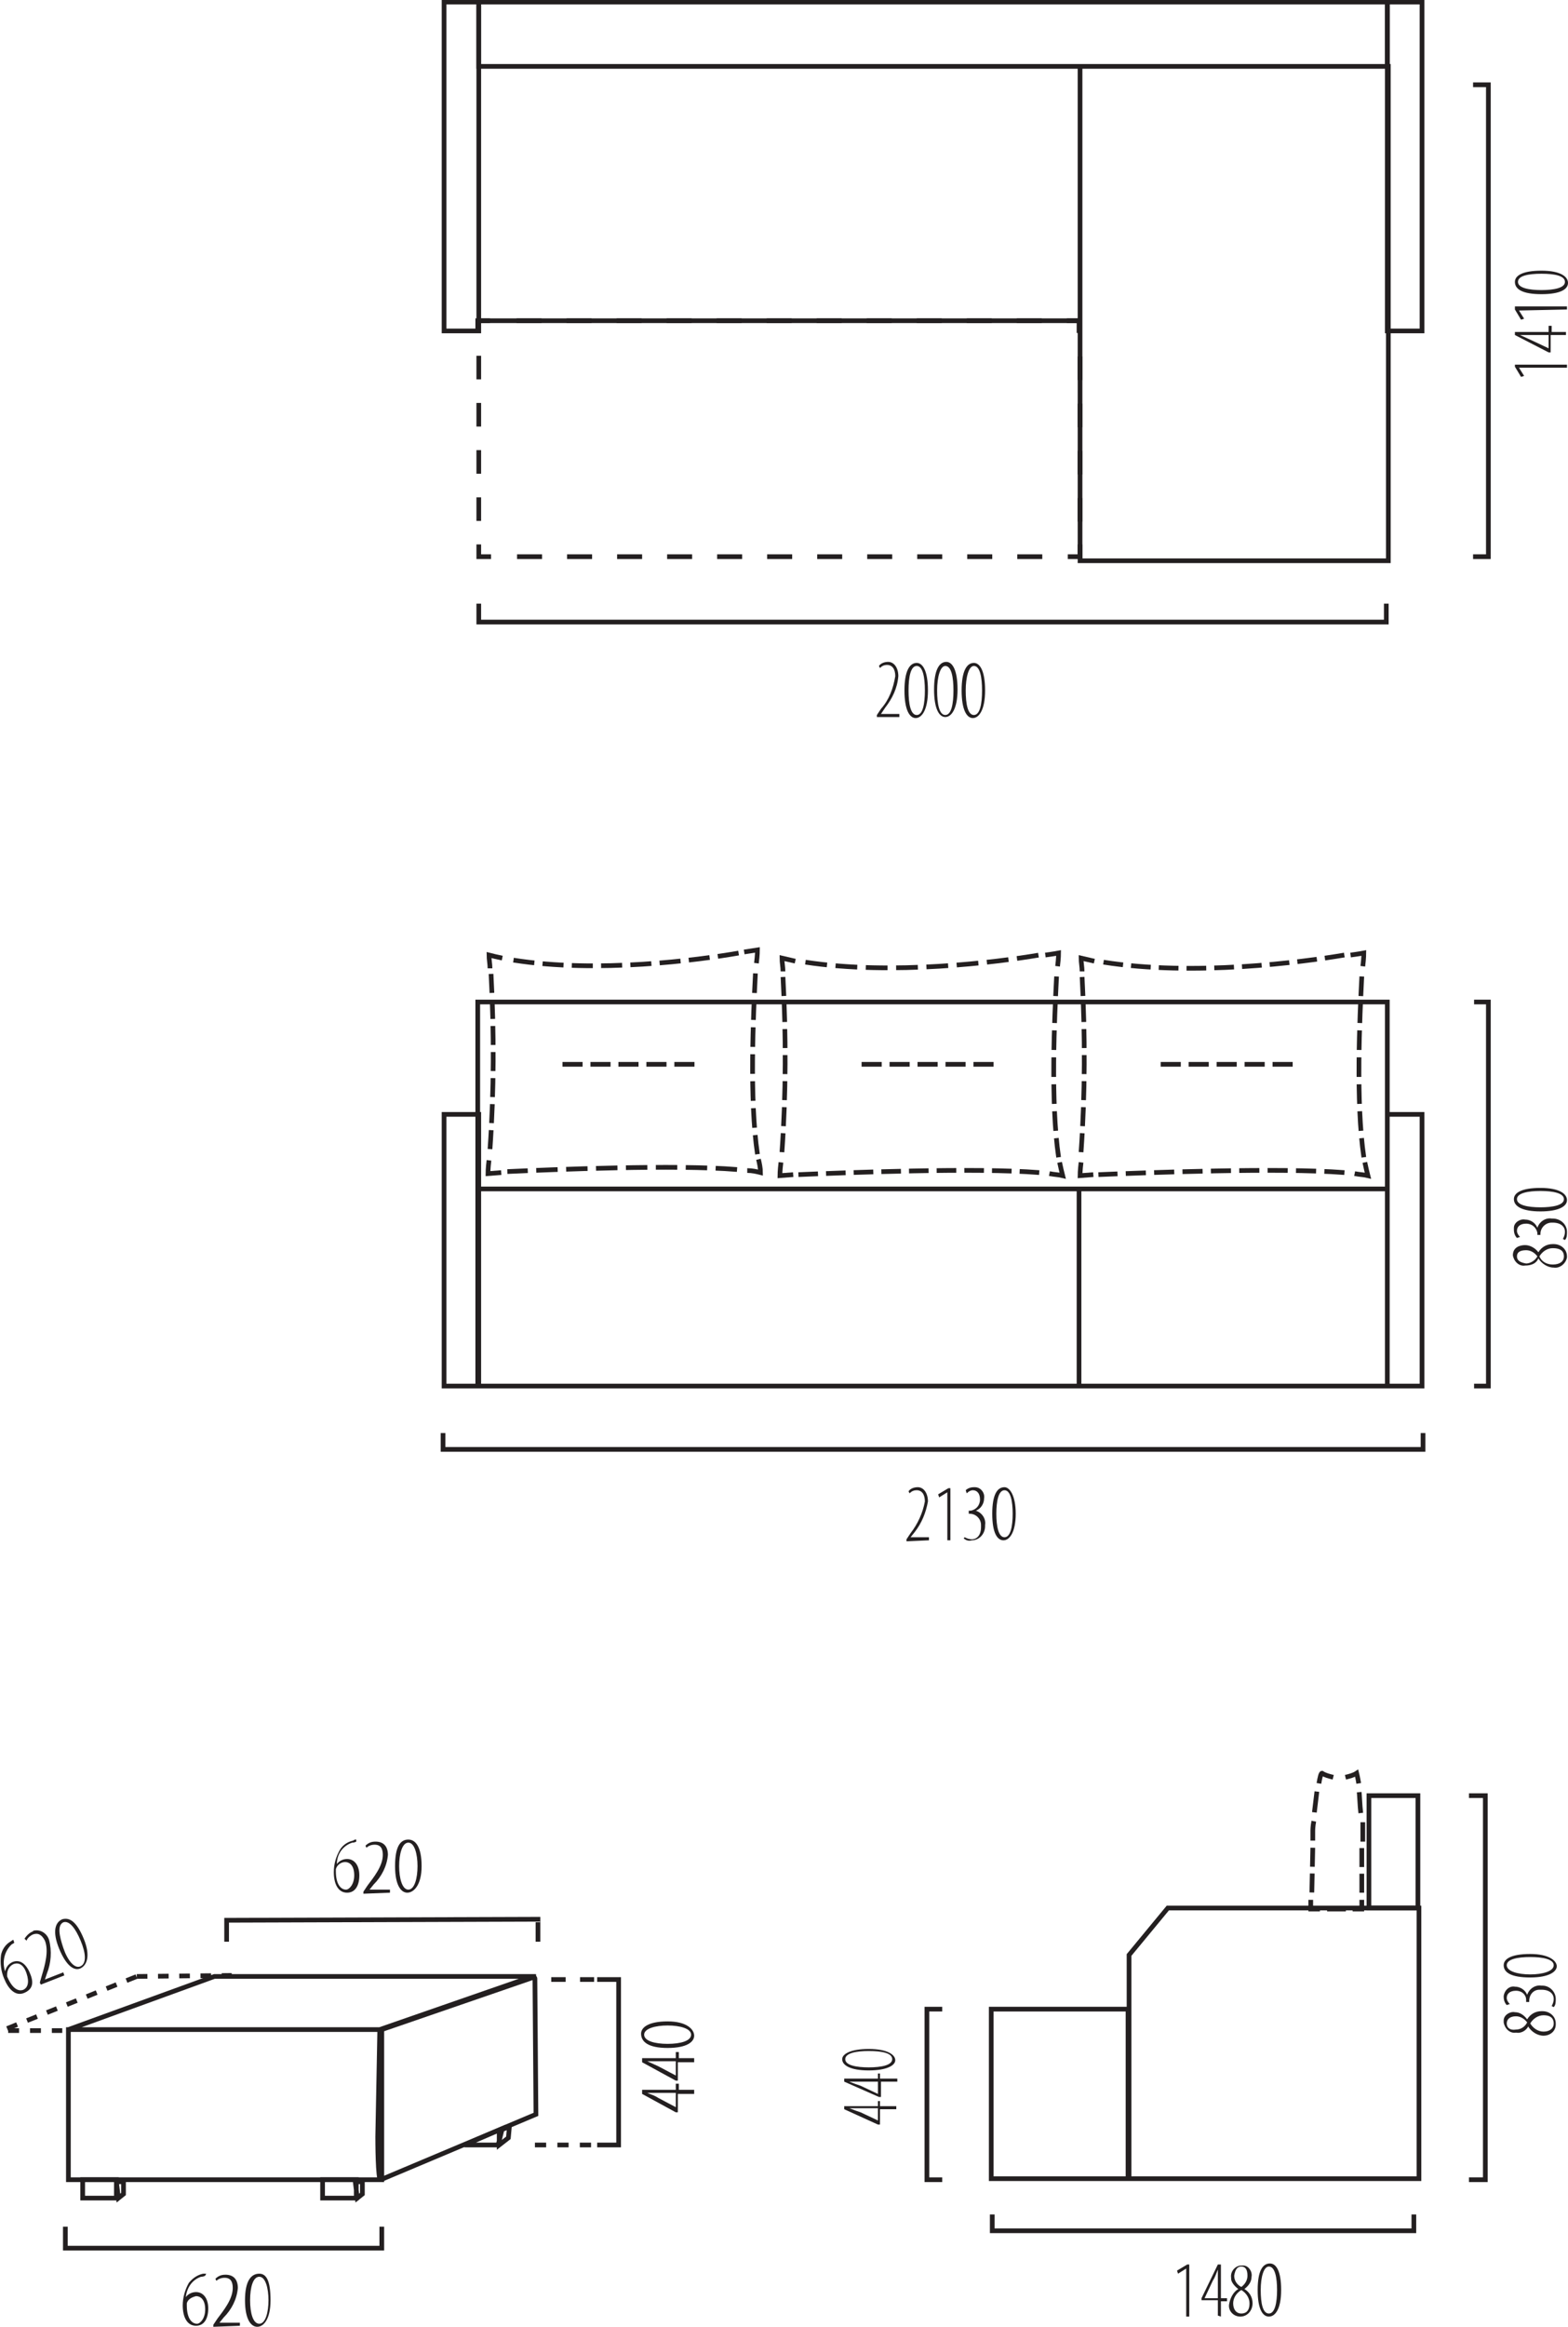 <?xml version="1.0" encoding="utf-8"?>
<!-- Generator: Adobe Illustrator 25.1.0, SVG Export Plug-In . SVG Version: 6.00 Build 0)  -->
<svg version="1.0" id="Слой_1" xmlns="http://www.w3.org/2000/svg" xmlns:xlink="http://www.w3.org/1999/xlink" x="0px" y="0px"
	 viewBox="0 0 153.6 227.8" style="enable-background:new 0 0 153.6 227.8;" xml:space="preserve">
<style type="text/css">
	.st0{fill:#231F20;}
	.st1{fill:none;stroke:#231F20;stroke-width:0.46;}
	.st2{fill:none;stroke:#231F20;stroke-width:0.46;stroke-dasharray:2.1,0.83;}
	.st3{fill:none;stroke:#231F20;stroke-width:0.46;stroke-dasharray:1.86,0.69;}
	.st4{fill:none;stroke:#231F20;stroke-width:0.46;stroke-dasharray:2.06,0.81;}
	.st5{fill:none;stroke:#231F20;stroke-width:0.46;stroke-dasharray:1.92,0.72;}
	.st6{fill:none;stroke:#231F20;stroke-width:0.46;stroke-dasharray:1.92,0.79;}
	.st7{fill:none;stroke:#231F20;stroke-width:0.46;stroke-dasharray:2.13,0.84;}
	.st8{fill:none;stroke:#231F20;stroke-width:0.46;stroke-dasharray:1.97,0.81;}
	.st9{fill:none;stroke:#231F20;stroke-width:0.46;stroke-dasharray:1.93,0.79;}
	.st10{fill:none;stroke:#231F20;stroke-width:0.46;stroke-dasharray:1.86,0.65;}
	.st11{fill:none;stroke:#231F20;stroke-width:0.46;stroke-dasharray:2.05,0.85;}
	.st12{fill:none;stroke:#231F20;stroke-width:0.46;stroke-dasharray:1.86,0.66;}
	.st13{fill:none;stroke:#231F20;stroke-width:0.46;stroke-dasharray:1.84,0.64;}
	.st14{fill:none;stroke:#231F20;stroke-width:0.46;stroke-dasharray:2.45,2.45;}
	.st15{fill:none;stroke:#231F20;stroke-width:0.46;stroke-dasharray:2.31,2.31;}
	.st16{fill:none;stroke:#231F20;stroke-width:0.46;stroke-dasharray:1.97,0.77;}
	.st17{fill:none;stroke:#231F20;stroke-width:0.46;stroke-dasharray:1.04,1.04;}
	.st18{fill:none;stroke:#231F20;stroke-width:0.46;stroke-dasharray:1.07,1.07;}
	.st19{fill:none;stroke:#231F20;stroke-width:0.46;stroke-dasharray:1.05,1.05;}
	.st20{fill:none;stroke:#231F20;stroke-width:0.46;stroke-dasharray:1.1,1.1;}
	.st21{fill:none;stroke:#231F20;stroke-width:0.46;stroke-dasharray:1.41,1.41;}
</style>
<path class="st0" d="M98.4,145.9c0.6,0,0.8,1.1,0.8,2.3s-0.2,2.3-0.8,2.3s-0.8-1.1-0.8-2.3S97.8,145.9,98.4,145.9 M98.4,145.6
	c-0.7,0-1.2,0.7-1.2,2.6s0.5,2.6,1.1,2.6s1.2-0.8,1.2-2.6S98.9,145.6,98.4,145.6 M94.4,150.6c0.2,0.2,0.5,0.3,0.8,0.2
	c0.7,0,1.3-0.6,1.3-1.4c0,0,0-0.1,0-0.1c0.1-0.6-0.3-1.2-0.9-1.4l0,0c0.5-0.2,0.8-0.7,0.8-1.2c0.1-0.5-0.3-1.1-0.9-1.1
	c0,0-0.1,0-0.1,0c-0.3,0-0.6,0.1-0.8,0.3l0.1,0.3c0.2-0.2,0.4-0.3,0.6-0.3c0.4,0,0.7,0.3,0.7,0.9c0,0.6-0.4,1-0.9,1.1c0,0,0,0-0.1,0
	h-0.1v0.3H95c0.6,0,1.1,0.5,1.1,1.1c0,0.1,0,0.1,0,0.2c0,0.8-0.4,1.2-0.9,1.2c-0.3,0-0.5-0.1-0.7-0.2L94.4,150.6z M92.8,150.8h0.3
	v-5.1h-0.2l-1,0.6l0.1,0.3l0.8-0.5l0,0L92.8,150.8z M91,150.8v-0.3h-1.8l0.4-0.5c0.7-0.9,1.1-1.9,1.3-3c0-0.8-0.4-1.4-1-1.4
	c-0.3,0-0.7,0.1-0.9,0.4l0.1,0.2c0.2-0.2,0.4-0.3,0.7-0.3c0.5,0,0.8,0.4,0.8,1.1c-0.2,1.1-0.7,2.2-1.4,3.1l-0.4,0.6v0.2L91,150.8z"
	/>
<path class="st0" d="M148.6,117.4c0-0.6,1.1-0.8,2.3-0.8s2.3,0.2,2.3,0.8s-1.1,0.8-2.3,0.8S148.6,118,148.6,117.4 M148.3,117.4
	c0,0.7,0.8,1.2,2.6,1.2s2.6-0.5,2.6-1.1s-0.7-1.2-2.6-1.2S148.3,116.8,148.3,117.4 M153.3,121.4c0.2-0.2,0.2-0.5,0.2-0.8
	c0-0.7-0.6-1.3-1.4-1.3c0,0-0.1,0-0.1,0c-0.6-0.1-1.2,0.3-1.4,0.9l0,0c-0.2-0.5-0.7-0.8-1.2-0.8c-0.5-0.1-1.1,0.3-1.1,0.8
	c0,0.1,0,0.1,0,0.2c0,0.3,0.1,0.6,0.3,0.8l0.3-0.1c-0.2-0.2-0.3-0.4-0.3-0.6c0-0.4,0.3-0.7,0.9-0.7c0.6,0,1,0.4,1.1,0.9
	c0,0,0,0,0,0.1v0.1h0.3v-0.1c0-0.6,0.5-1.1,1.1-1.1c0,0,0.1,0,0.1,0c0.8,0,1.2,0.4,1.2,0.9c0,0.3-0.1,0.5-0.2,0.7L153.3,121.4z
	 M148.6,123c0-0.4,0.3-0.6,0.9-0.6c0.4,0,0.8,0.2,1.1,0.6c-0.2,0.4-0.7,0.7-1.1,0.7C148.9,123.6,148.6,123.4,148.6,123 M153.2,123
	c0,0.5-0.4,0.8-1.1,0.8c-0.6,0-1.1-0.3-1.3-0.8c0.3-0.5,0.8-0.8,1.3-0.8C153,122.2,153.2,122.6,153.2,123 M150.7,123.2
	c0.3,0.5,0.9,0.9,1.5,0.9c0.6,0.1,1.2-0.4,1.3-1c0,0,0-0.1,0-0.1c0-0.7-0.6-1.2-1.3-1.2c0,0,0,0-0.1,0c-0.6,0-1.1,0.3-1.4,0.8l0,0
	c-0.3-0.4-0.8-0.7-1.3-0.7c-0.5,0-1.2,0.2-1.2,1c0.1,0.6,0.6,1.1,1.2,1c0,0,0,0,0,0C150,123.9,150.5,123.7,150.7,123.2L150.7,123.2z
	"/>
<path class="st1" d="M74.3,113.5c0.1,0.4,0.2,0.9,0.2,1.3c-0.4-0.1-0.8-0.2-1.3-0.2 M43.5,135.7h3.4v-26.6h-3.4V135.7z M135.9,135.7
	H46.8V98.1h89.1L135.9,135.7z M135.9,135.7h3.4v-26.6h-3.4V135.7z M144.4,98.1h1.4v37.6h-1.4 M139.4,140.3v1.6h-96v-1.6"/>
<path class="st2" d="M72.2,114.5c-6-0.5-18,0-22.5,0.2"/>
<path class="st1" d="M49.1,114.8l-1.3,0.1c0,0,0-0.5,0.1-1.3"/>
<path class="st3" d="M48,112.5c0.4-5.7,0.4-11.5,0.1-17.2"/>
<path class="st1" d="M48,94.8c0-0.4-0.1-0.9-0.1-1.3c0.4,0.1,0.8,0.2,1.3,0.3"/>
<path class="st4" d="M50.3,94c8.2,1.3,18.1,0,22.1-0.7"/>
<path class="st1" d="M72.9,93.2l1.3-0.2c0,0,0,0.5-0.1,1.3"/>
<path class="st5" d="M74,95.3c-0.2,4-0.6,12.3,0.2,17.7"/>
<path class="st1" d="M103.8,113.8c0.1,0.5,0.2,0.9,0.3,1.3c-0.4-0.1-0.8-0.1-1.3-0.2"/>
<path class="st6" d="M101.8,114.8c-6.2-0.5-18.9,0-23.6,0.2"/>
<path class="st1" d="M77.7,115l-1.3,0.1c0,0,0-0.5,0.1-1.3"/>
<path class="st3" d="M76.6,112.8c0.4-5.7,0.4-11.5,0.1-17.2"/>
<path class="st1" d="M76.7,95.1c0-0.4-0.1-0.9-0.1-1.3l1.3,0.3"/>
<path class="st7" d="M78.9,94.2c8.5,1.3,18.8,0,22.9-0.7"/>
<path class="st1" d="M102.4,93.5c0.8-0.1,1.3-0.2,1.3-0.2s0,0.5-0.1,1.3"/>
<path class="st5" d="M103.5,95.6c-0.2,4-0.6,12.3,0.2,17.7"/>
<path class="st1" d="M133.7,113.8c0.1,0.5,0.2,0.9,0.3,1.3c-0.4-0.1-0.8-0.1-1.3-0.2"/>
<path class="st8" d="M131.7,114.8c-6.4-0.5-19.3,0-24.1,0.2"/>
<path class="st1" d="M107.1,115l-1.3,0.1c0,0,0-0.5,0.1-1.3"/>
<path class="st3" d="M105.9,112.8c0.4-5.7,0.4-11.5,0.1-17.2"/>
<path class="st1" d="M106,95.1c0-0.4-0.1-0.9-0.1-1.3l1.3,0.3"/>
<path class="st9" d="M108.1,94.2c8.8,1.4,19.5,0,23.6-0.7"/>
<path class="st1" d="M132.3,93.5c0.8-0.1,1.3-0.2,1.3-0.2s0,0.5-0.1,1.3"/>
<path class="st5" d="M133.4,95.6c-0.2,4-0.6,12.3,0.2,17.7"/>
<path class="st0" d="M95.4,65.2c0.6,0,0.8,1.1,0.8,2.4S96,70,95.4,70s-0.8-1.1-0.8-2.4S94.9,65.2,95.4,65.2 M95.4,64.9
	c-0.7,0-1.2,0.8-1.2,2.7s0.5,2.7,1.1,2.7c0.6,0,1.2-0.8,1.2-2.7S96,64.9,95.4,64.9 M92.6,65.2c0.6,0,0.8,1.1,0.8,2.4
	S93.2,70,92.6,70s-0.8-1.1-0.8-2.4S92.1,65.2,92.6,65.2 M92.7,64.8c-0.7,0-1.2,0.8-1.2,2.7s0.5,2.7,1.1,2.7c0.6,0,1.2-0.8,1.2-2.7
	S93.3,64.8,92.7,64.8 M89.8,65.2c0.6,0,0.8,1.1,0.8,2.4S90.4,70,89.8,70S89,68.9,89,67.6S89.2,65.2,89.8,65.2 M89.8,64.9
	c-0.7,0-1.2,0.8-1.2,2.7s0.5,2.7,1.1,2.7s1.2-0.8,1.2-2.7S90.4,64.9,89.8,64.9 M88.1,70.2v-0.3h-1.8l0,0l0.4-0.6
	c0.7-0.9,1.2-1.9,1.3-3.1c0-0.8-0.4-1.4-1-1.4c-0.3,0-0.7,0.1-0.9,0.4l0.1,0.2c0.2-0.2,0.4-0.3,0.7-0.3c0.5,0,0.8,0.4,0.8,1.1
	c-0.2,1.2-0.6,2.3-1.4,3.2L85.9,70v0.2L88.1,70.2z"/>
<path class="st1" d="M105.8,6.5h30.2v48.4h-30.2V6.5z M135.8,59.1v1.8H46.9v-1.8 M135.9,6.5h-89V0.2h89V6.5z"/>
<path class="st0" d="M148.7,27.6c0-0.6,1-0.8,2.3-0.8s2.3,0.2,2.3,0.8s-1.1,0.8-2.3,0.8S148.7,28.2,148.7,27.6 M148.4,27.6
	c0,0.7,0.7,1.2,2.6,1.2s2.6-0.5,2.6-1.1s-0.7-1.2-2.6-1.2S148.4,27,148.4,27.6 M153.5,30.3V30h-5.1v0.3l0.6,1l0.3-0.1l-0.5-0.8l0,0
	L153.5,30.3z M151.7,34.1L151.7,34.1l-1.7-0.8l-1.1-0.5l0,0c0.4,0,0.7,0,1.1,0h1.7L151.7,34.1z M153.5,32.5H152v-0.6h-0.3v0.6h-3.3
	v0.3l3.3,1.7h0.2v-1.7h1.5V32.5z M153.5,36v-0.3h-5.1v0.2l0.6,1l0.3-0.1l-0.5-0.8l0,0L153.5,36z"/>
<polyline class="st1" points="144.3,8.3 145.8,8.3 145.8,54.5 144.3,54.5 "/>
<path class="st0" d="M82.8,201.6c0-0.6,1.1-0.8,2.3-0.8c1.3,0,2.3,0.2,2.3,0.8s-1.1,0.8-2.3,0.8C83.9,202.4,82.8,202.2,82.8,201.6
	 M82.5,201.6c0,0.6,0.8,1.1,2.6,1.1s2.6-0.5,2.6-1s-0.7-1.1-2.6-1.1C83.3,200.6,82.5,201.1,82.5,201.6 M86,205L86,205l-1.7-0.8
	c-0.3-0.1-0.6-0.2-1.1-0.4l0,0c0.4,0,0.7,0,1.1,0H86L86,205z M87.8,203.5h-1.6V203H86v0.5h-3.3v0.3l3.4,1.5h0.2v-1.5h1.6V203.5z
	 M86,207.6L86,207.6l-1.7-0.8c-0.3-0.1-0.6-0.2-1.1-0.4l0,0c0.4,0,0.7,0,1.1,0H86L86,207.6z M87.8,206.2h-1.6v-0.5H86v0.5h-3.3v0.3
	L86,208h0.2v-1.5h1.6V206.2z"/>
<polyline class="st1" points="92.3,196.7 90.8,196.7 90.8,213.4 92.3,213.4 "/>
<line class="st10" x1="133.4" y1="185.3" x2="133.4" y2="180.6"/>
<path class="st11" d="M133.3,177.5c-0.1-0.8-0.1-1.7-0.2-2.5"/>
<path class="st11" d="M129,175.4c-0.1,0.8-0.2,1.7-0.3,2.5"/>
<line class="st12" x1="128.6" y1="180.9" x2="128.5" y2="185.6"/>
<line class="st13" x1="130" y1="186.9" x2="132.2" y2="186.9"/>
<path class="st1" d="M132.5,186.9h0.9V186 M128.4,186v0.9h0.9 M128.7,178.3c-0.1,0.5-0.1,0.9-0.1,1v0.9 M130.6,174
	c-0.4-0.1-0.8-0.2-1.1-0.4c-0.1,0-0.2,0.4-0.3,1 M133.1,174.6c-0.1-0.6-0.2-1-0.2-1c-0.3,0.2-0.7,0.3-1.1,0.4 M133.5,180.3v-0.9
	c0-0.1,0-0.5,0-1"/>
<path class="st1" d="M143.9,213.4h1.6v-37.6h-1.6 M110.5,213.3H97.1v-16.6h13.4V213.3z M139,213.3h-28.4v-21.9l3.8-4.6H139V213.3z"
	/>
<path class="st0" d="M147.6,192.4c0-0.6,1.1-0.8,2.3-0.8s2.3,0.2,2.3,0.8s-1.1,0.9-2.3,0.9S147.6,193,147.6,192.4 M147.3,192.4
	c0,0.7,0.7,1.2,2.6,1.2s2.6-0.6,2.6-1.1s-0.7-1.2-2.6-1.2S147.3,191.8,147.3,192.4 M152.2,196.5c0.2-0.2,0.2-0.5,0.2-0.8
	c0-0.7-0.6-1.3-1.3-1.3c0,0-0.1,0-0.1,0c-0.6-0.1-1.2,0.3-1.4,0.9l0,0c-0.2-0.5-0.7-0.8-1.2-0.8c-0.5-0.1-1,0.3-1.1,0.9
	c0,0,0,0.1,0,0.1c0,0.3,0.1,0.6,0.3,0.8l0.3-0.1c-0.2-0.2-0.3-0.4-0.3-0.6c0-0.4,0.3-0.7,0.9-0.7c0.6,0,1,0.4,1,0.9c0,0,0,0,0,0.1
	v0.1h0.3v-0.1c0-0.6,0.4-1.1,1-1.1c0.1,0,0.1,0,0.2,0c0.8,0,1.2,0.4,1.2,0.9c0,0.3-0.1,0.5-0.2,0.7L152.2,196.5z M147.6,198.1
	c0-0.4,0.3-0.7,0.9-0.7c0.4,0,0.8,0.2,1.1,0.6c-0.2,0.4-0.6,0.7-1.1,0.7C147.9,198.8,147.6,198.5,147.6,198.1 M152.2,198.1
	c0,0.5-0.4,0.8-1,0.8c-0.5,0-1-0.3-1.3-0.8c0.3-0.5,0.8-0.8,1.3-0.8C152,197.3,152.2,197.7,152.2,198.1 M149.7,198.4
	c0.3,0.5,0.9,0.9,1.5,0.9c0.6,0,1.2-0.4,1.2-1.1c0,0,0,0,0-0.1c0-0.7-0.6-1.2-1.3-1.2c0,0,0,0-0.1,0c-0.6,0-1.1,0.3-1.4,0.8l0,0
	c-0.3-0.4-0.7-0.7-1.2-0.7c-0.5-0.1-1.1,0.3-1.1,0.8c0,0.1,0,0.1,0,0.2c0.1,0.6,0.6,1.1,1.2,1c0,0,0,0,0,0
	C149,199.1,149.5,198.8,149.7,198.4L149.7,198.4z"/>
<line class="st14" x1="102.1" y1="54.5" x2="49.3" y2="54.5"/>
<line class="st15" x1="46.9" y1="51" x2="46.9" y2="33.7"/>
<line class="st14" x1="50.6" y1="31.4" x2="103.3" y2="31.4"/>
<line class="st15" x1="105.8" y1="34.9" x2="105.8" y2="52.2"/>
<path class="st1" d="M105.8,53.3v1.2h-1.2 M104.5,31.4h1.2v1.2 M46.8,32.6v-1.2h1.2 M48.1,54.5h-1.2v-1.2"/>
<path class="st0" d="M124.3,221.9c0.6,0,0.8,1.1,0.8,2.3s-0.2,2.3-0.8,2.3s-0.8-1-0.8-2.3S123.8,221.9,124.3,221.9 M124.4,221.6
	c-0.7,0-1.2,0.7-1.2,2.6s0.5,2.6,1.1,2.6s1.2-0.7,1.2-2.6S125,221.6,124.4,221.6 M121.6,221.9c0.4,0,0.6,0.3,0.6,0.9
	c0,0.4-0.2,0.8-0.6,1.1c-0.4-0.2-0.7-0.6-0.7-1.1C121,222.2,121.2,221.9,121.6,221.9 M121.6,226.5c-0.5,0-0.8-0.4-0.8-1
	c0-0.5,0.3-1,0.8-1.3c0.5,0.3,0.8,0.8,0.8,1.3C122.4,226.3,122,226.5,121.6,226.5 M121.3,224.1c-0.5,0.3-0.8,0.9-0.9,1.5
	c-0.1,0.6,0.4,1.2,1.1,1.2c0,0,0,0,0,0c0.7,0,1.2-0.6,1.2-1.3c0,0,0,0,0,0c0-0.6-0.3-1.1-0.8-1.4l0,0c0.4-0.3,0.7-0.7,0.7-1.2
	c0.1-0.5-0.3-1.1-0.8-1.1c-0.1,0-0.1,0-0.2,0c-0.6,0-1.1,0.6-1,1.2c0,0,0,0,0,0.1C120.6,223.4,120.9,223.8,121.3,224.1L121.3,224.1z
	 M118,225L118,225l0.8-1.7c0.2-0.3,0.3-0.6,0.5-1.1l0,0c0,0.4,0,0.7,0,1.1v1.7L118,225z M119.6,226.8v-1.5h0.6V225h-0.6v-3.3h-0.3
	l-1.6,3.3v0.2h1.6v1.5L119.6,226.8z M116.2,226.8h0.3v-5.1h-0.2l-1,0.6l0.1,0.3l0.8-0.5l0,0L116.2,226.8z"/>
<polyline class="st1" points="138.5,216.8 138.5,218.4 97.2,218.4 97.2,216.8 "/>
<line class="st1" x1="46.9" y1="116.4" x2="135.8" y2="116.4"/>
<line class="st16" x1="55.1" y1="104.2" x2="68.1" y2="104.2"/>
<line class="st16" x1="84.4" y1="104.2" x2="97.4" y2="104.2"/>
<line class="st16" x1="113.7" y1="104.2" x2="126.7" y2="104.2"/>
<path class="st1" d="M37.4,213.4H6.7v-14.7h30.7L37.4,213.4z M52.5,207l-15.2,6.4c-0.3,0.2-0.3-4-0.3-4.2l0.2-10.5l14.4-5
	c0.3-0.1,0.8-0.2,0.8,0L52.5,207z M37.4,198.7H6.7l14.3-5.2h31.5c-1.7,0.5,0,0,0,0L37.4,198.7z M46.8,31.4h58.9 M43.5,32.4h3.4V0.2
	h-3.4L43.5,32.4z M135.9,32.4h3.4V0.2h-3.4V32.4z M105.7,135.7v-19.3 M134.1,175.8h4.8v11h-4.8V175.8z"/>
<line class="st17" x1="13.4" y1="193.5" x2="22.7" y2="193.4"/>
<line class="st18" x1="0.8" y1="198.8" x2="6.1" y2="198.8"/>
<polyline class="st1" points="58.5,193.8 60.6,193.8 60.6,210 58.5,210 "/>
<path class="st0" d="M63.1,199.2c0-0.6,1.1-0.9,2.3-0.9s2.3,0.3,2.3,0.9s-1,0.9-2.3,0.9S63.1,199.8,63.1,199.2 M62.8,199.1
	c0,0.8,0.7,1.4,2.6,1.4c1.9,0,2.6-0.6,2.6-1.2s-0.7-1.4-2.6-1.4C63.5,197.9,62.8,198.5,62.8,199.1 M66.2,203.2L66.2,203.2l-1.7-0.9
	l-1.1-0.5l0,0c0.4,0,0.7,0,1.1,0h1.7L66.2,203.2z M68,201.5h-1.5v-0.6h-0.3v0.6h-3.3v0.4l3.3,1.8h0.2v-1.8H68L68,201.5z M66.2,206.3
	L66.2,206.3l-1.7-0.9c-0.3-0.2-0.6-0.3-1.1-0.5l0,0c0.4,0,0.7,0,1.1,0h1.7L66.2,206.3z M68,204.6h-1.5v-0.6h-0.3v0.6h-3.3v0.4
	l3.3,1.8h0.2v-1.8H68V204.6z"/>
<polyline class="st1" points="22.2,190.1 22.2,188 52.7,187.9 52.7,190.1 "/>
<path class="st0" d="M38.2,185.3V185h-2l0,0l0.4-0.5c0.8-0.8,1.3-1.8,1.4-2.9c0-0.8-0.4-1.3-1.2-1.3c-0.4,0-0.7,0.1-1,0.4l0.1,0.2
	c0.2-0.2,0.5-0.3,0.8-0.3c0.6,0,0.8,0.4,0.8,1c0,1.1-0.9,2.2-1.5,3l-0.4,0.6v0.2L38.2,185.3z M33.9,185c-0.5,0-1-0.5-1-1.8
	c0-0.1,0-0.1,0-0.2c0.1-0.4,0.5-0.7,0.9-0.7c0.5,0,0.9,0.4,0.9,1.3S34.2,185,33.9,185L33.9,185z M34.9,180.1c-0.1,0-0.2,0-0.3,0.1
	c-0.5,0.1-1,0.4-1.3,0.9c-0.4,0.7-0.6,1.4-0.6,2.2c0,1.1,0.4,2,1.3,2c0.8,0,1.2-0.7,1.2-1.7S34.7,182,34,182c-0.4,0-0.8,0.2-1,0.5
	l0,0c0-1,0.6-1.8,1.5-2.1c0.1,0,0.2,0,0.4-0.1L34.9,180.1z"/>
<path class="st0" d="M40,180.4c0.6,0,0.9,1.1,0.9,2.3s-0.3,2.3-0.9,2.3s-0.9-1.1-0.9-2.3S39.4,180.4,40,180.4 M40,180.1
	c-0.8,0-1.3,0.7-1.3,2.6s0.6,2.6,1.2,2.6s1.4-0.7,1.4-2.6S40.7,180.1,40,180.1"/>
<line class="st19" x1="0.7" y1="198.6" x2="13.4" y2="193.5"/>
<path class="st0" d="M6.3,193.4l-0.1-0.3l-1.8,0.7l0,0l0.2-0.6c0.4-1,0.5-2.2,0.2-3.3c-0.2-0.6-0.8-1-1.4-0.9c-0.1,0-0.1,0-0.2,0.1
	c-0.3,0.1-0.6,0.4-0.8,0.7l0.2,0.2c0.1-0.3,0.4-0.5,0.6-0.6c0.5-0.2,0.9,0,1.2,0.6c0.4,1,0,2.4-0.3,3.4l-0.2,0.7l0.1,0.2L6.3,193.4z
	 M2.3,194.8c-0.5,0.2-1.1-0.1-1.6-1.3v-0.2c0-0.4,0.2-0.8,0.6-1c0.5-0.2,1,0,1.3,0.9S2.7,194.6,2.3,194.8L2.3,194.8z M1.3,189.9
	L1,190.1c-0.5,0.3-0.8,0.8-0.9,1.3c-0.1,0.8,0,1.6,0.3,2.3c0.4,1,1.1,1.8,2,1.4s0.9-1.1,0.5-2s-1-1.3-1.7-1
	c-0.4,0.2-0.6,0.5-0.7,0.9l0,0c-0.3-0.9-0.1-1.9,0.6-2.6c0.1-0.1,0.2-0.1,0.3-0.2L1.3,189.9z"/>
<path class="st0" d="M6.2,188.2c0.6-0.2,1.2,0.6,1.7,1.8s0.6,2.2,0,2.5s-1.3-0.6-1.7-1.8S5.6,188.5,6.2,188.2 M6.1,187.9
	c-0.7,0.3-1,1.2-0.3,2.9s1.5,2.2,2.1,1.9s1-1.2,0.3-2.9S6.8,187.7,6.1,187.9"/>
<polyline class="st1" points="37.4,218 37.4,220.1 6.4,220.1 6.4,218 "/>
<path class="st0" d="M23.5,227.7v-0.3h-2l0,0l0.4-0.5c0.8-0.8,1.3-1.8,1.4-2.9c0-0.8-0.4-1.3-1.2-1.3c-0.4,0-0.7,0.1-1,0.4l0.1,0.2
	c0.2-0.2,0.5-0.3,0.8-0.3c0.6,0,0.8,0.4,0.8,1c0,1.1-0.9,2.2-1.5,3l-0.4,0.6v0.2L23.5,227.7z M19.3,227.5c-0.5,0-1-0.5-1-1.8
	c0-0.1,0-0.2,0-0.2c0.1-0.4,0.5-0.6,0.9-0.7c0.5,0,0.9,0.4,0.9,1.3S19.6,227.5,19.3,227.5L19.3,227.5z M20.2,222.6h-0.3
	c-0.5,0.1-1,0.4-1.4,0.9c-0.4,0.7-0.6,1.5-0.6,2.2c0,1.1,0.4,2,1.3,2c0.8,0,1.2-0.7,1.2-1.7s-0.5-1.6-1.2-1.6c-0.4,0-0.8,0.2-1,0.5
	l0,0c0.1-0.9,0.6-1.7,1.5-2c0.1,0,0.2,0,0.4-0.1L20.2,222.6z"/>
<path class="st0" d="M25.4,222.9c0.6,0,0.9,1.1,0.9,2.3s-0.3,2.3-0.9,2.3s-0.9-1-0.9-2.3S24.8,222.9,25.4,222.9 M25.4,222.6
	c-0.8,0-1.4,0.7-1.4,2.6s0.6,2.6,1.2,2.6c0.6,0,1.3-0.7,1.3-2.6S26.1,222.6,25.4,222.6"/>
<line class="st20" x1="52.4" y1="210" x2="57.9" y2="210"/>
<line class="st21" x1="54" y1="193.8" x2="58.2" y2="193.8"/>
<path class="st1" d="M49.8,209.3l-0.9,0.7v-1.4l1-0.4L49.8,209.3z M35.5,214.8l-0.5,0.4l-0.2-1.6h0.7L35.5,214.8z M12.1,214.8
	l-0.5,0.4l-0.2-1.6h0.7V214.8z M48.8,210h-3.3l3.7-1.6L48.8,210z M34.9,215.2h-3.3v-1.8h3.3V215.2z M11.4,215.2H8.1v-1.8h3.3
	L11.4,215.2z"/>
</svg>
